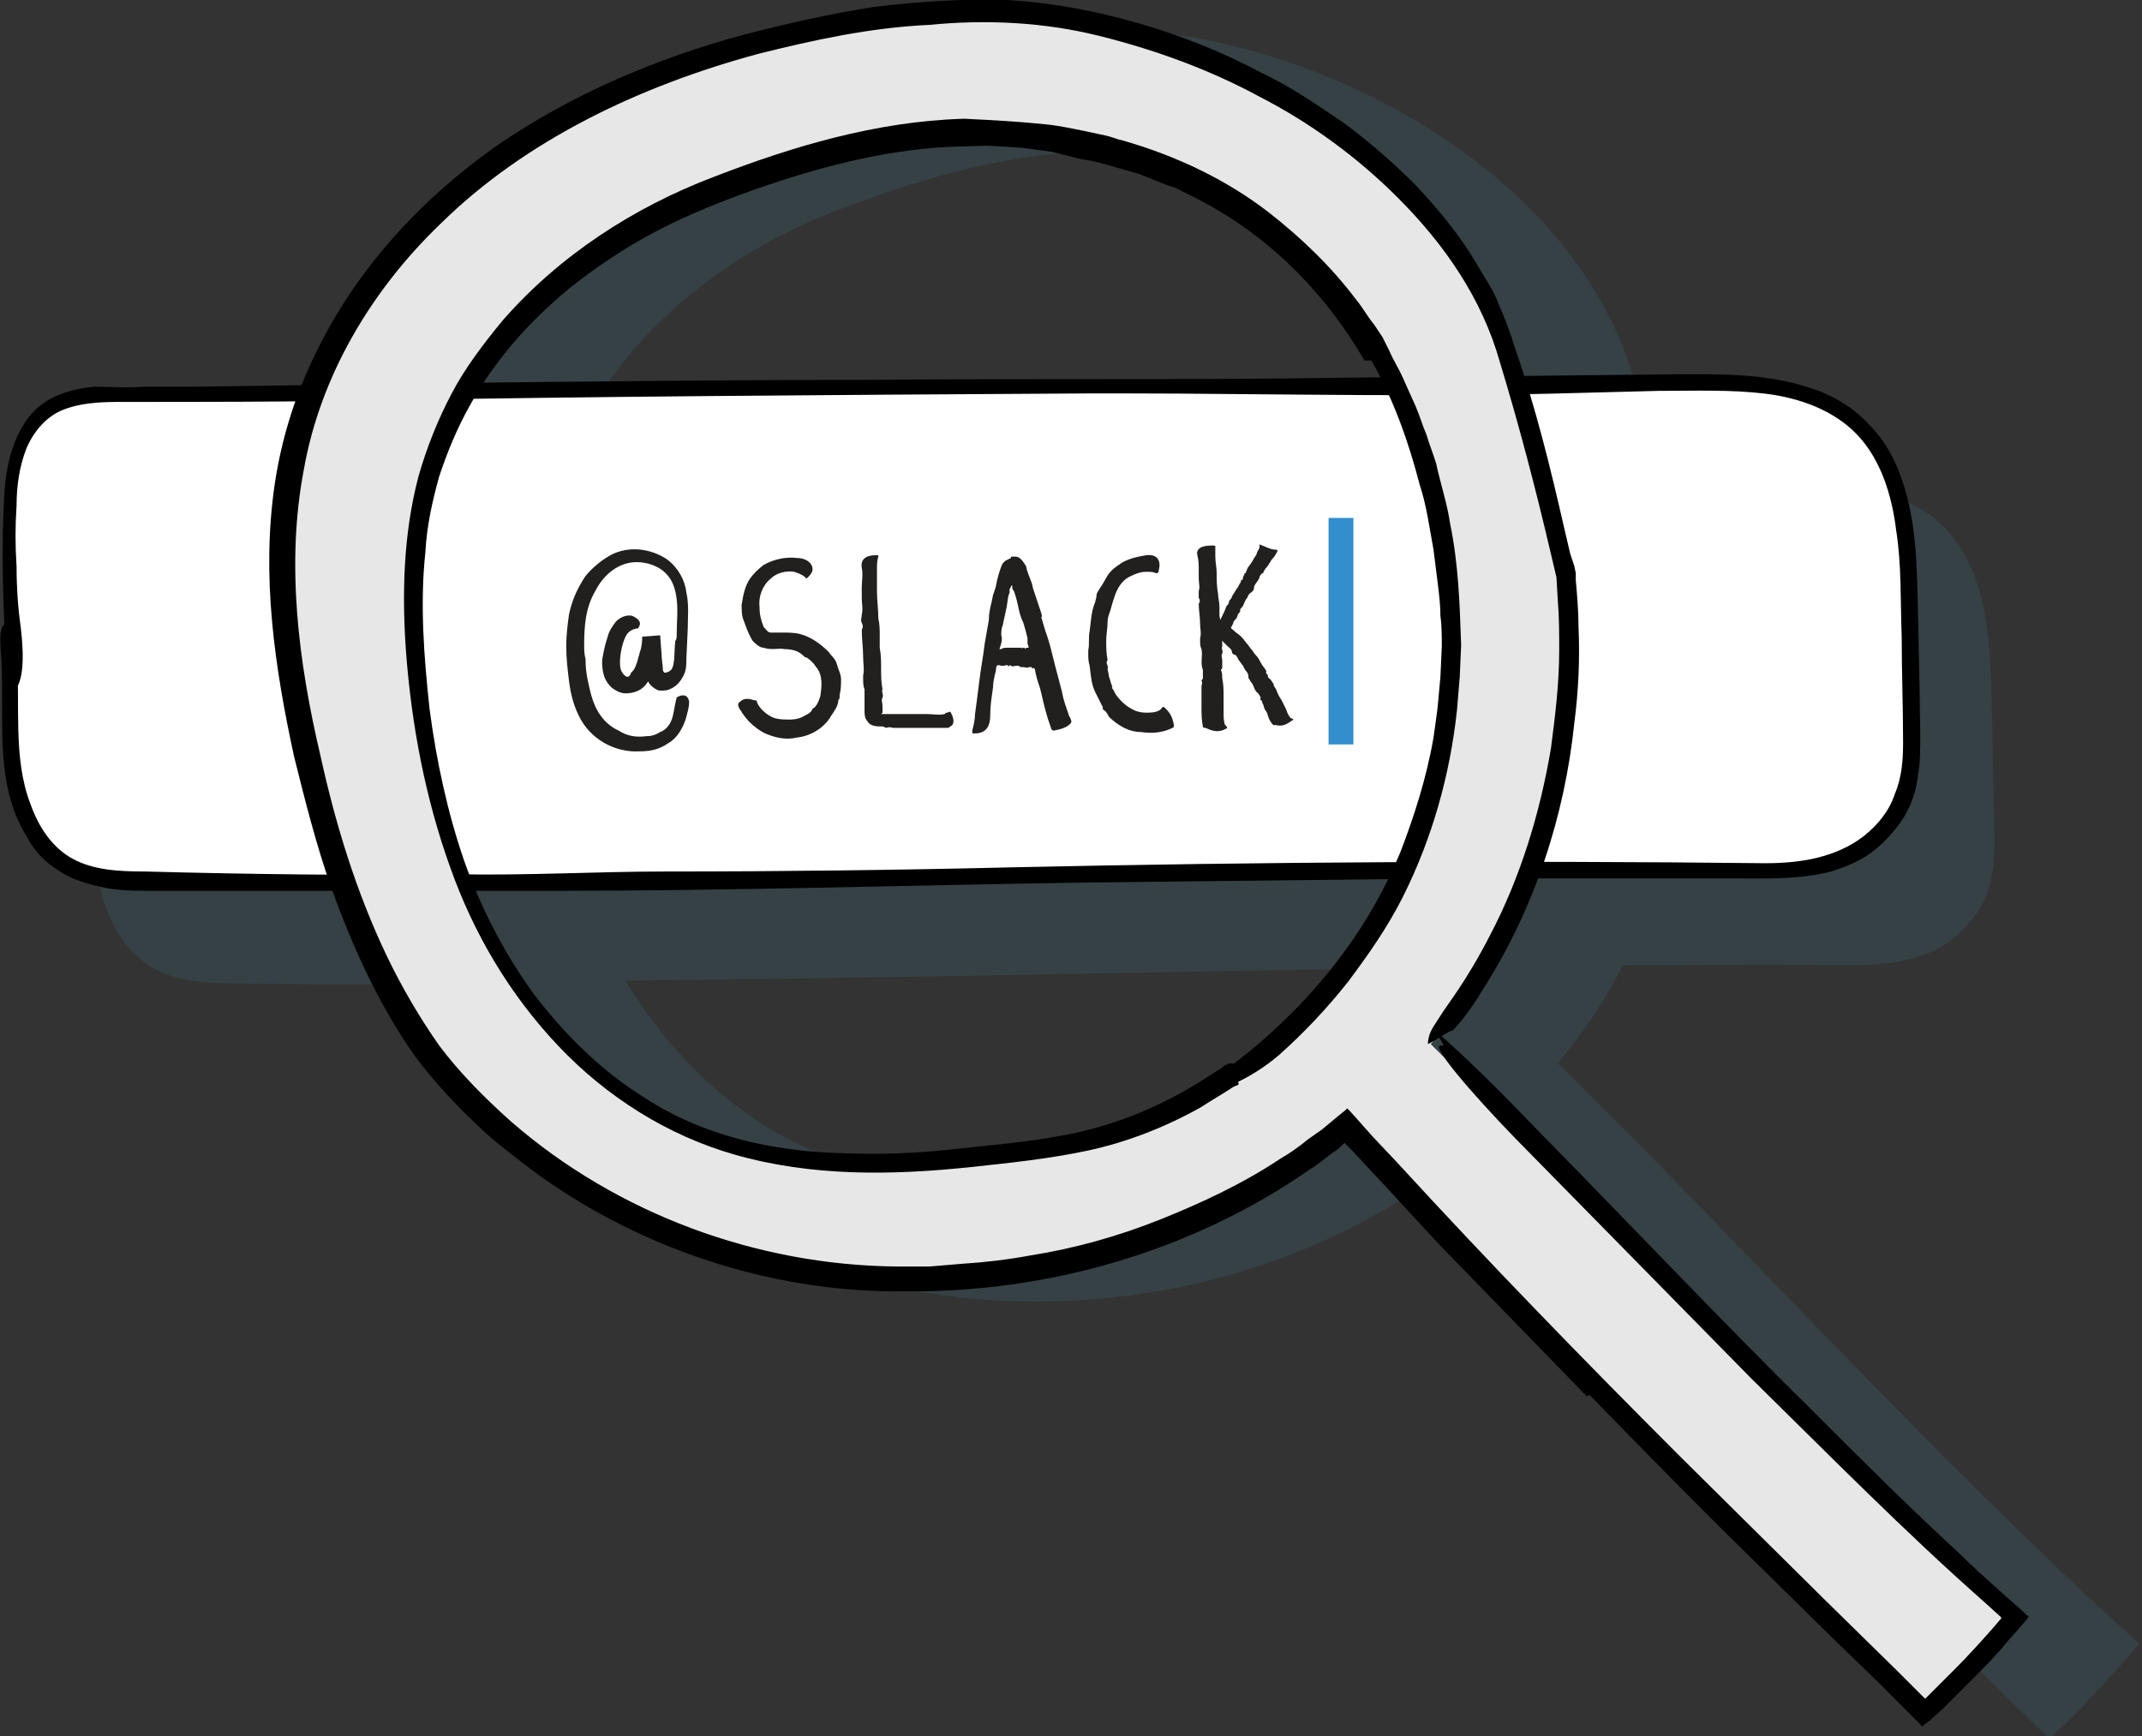 <?xml version="1.0" encoding="utf-8"?>
<!-- Generator: Adobe Illustrator 24.2.1, SVG Export Plug-In . SVG Version: 6.00 Build 0)  -->
<svg version="1.1" id="Layer_1" xmlns="http://www.w3.org/2000/svg" xmlns:xlink="http://www.w3.org/1999/xlink" x="0px" y="0px"
	 viewBox="0 0 155.1 125.7" style="enable-background:new 0 0 155.1 125.7;" xml:space="preserve">
<rect x="0" y="0" width="155.1" height="125.7" fill="#333333" stroke="none"/>
<style type="text/css">
	.st0{opacity:0.25;}
	.st1{fill:#3B6B7C;}
	.st2{fill:#FFFFFF;}
	.st3{fill:#E8E7E7;}
	.st4{fill:none;}
	.st5{fill:none;stroke:#000000;stroke-width:0.7;stroke-miterlimit:10;}
	.st6{fill:#221F1F;}
	.st7{fill:#328ECD;}
</style>
<g class="st0">
	<g>
		<path class="st1" d="M112.8,77c1.8-2.2,3.4-4.5,4.7-7.1c5.2,0,10.3-0.1,15.5,0c3,0,6.2-0.1,8.5-2c2.8-2.4,3-4.6,2.9-8.3
			c-0.1-3.1-0.1-6.2-0.2-9.3c-0.1-4.3-0.4-9.1-3.5-12.2c-3.1-3-7.9-3.2-12.2-3.2c-2.7,0-5.3,0-8,0c-1.2-4.5-2.6-9.4-4-12
			C111.1,12.2,98.3,4.8,86.3,2.7c-5.5-0.9-11.1-0.4-16.5,0.6C61.3,4.8,53,7.7,45.9,12.6c-7.1,4.9-12.8,12-15.1,20.3
			c-0.2,0.9-0.4,1.7-0.6,2.6c-5,0-10,0.1-15,0.1c-1.9,0-3.9,0.1-5.4,1.1c-2.3,1.6-2.8,4.8-2.9,7.7c-0.1,4.3,0,8.5,0.4,12.8l-1-4.7
			c0.7,3.1,0.3,6.4,0.6,9.6s1.5,6.6,4.4,8.1c1.7,0.9,3.8,1,5.7,1c6.4,0.1,12.9,0.1,19.3,0c1,2.1,2.1,4.2,3.4,6.1
			c2.2,3.2,15.8,19.5,41.2,16.6c9.8-1.1,18.6-4.9,25.7-10.7c11.1,12.5,31.8,33,41.8,42.7c2.3-2.2,4.5-4.5,6.5-6.9
			C141,106.6,122.3,86.1,112.8,77z M60.7,15.2c5.3-2,11.4-4,18.1-4.2l-0.1,0c0.1,0,4.6,0.1,6.8,0.5c13.9,2.2,22.9,11.2,26.5,23.5
			c-7,0-14,0.1-21,0.1c-6.5,0-13,0.1-19.4,0.1c-10.5,0.1-21,0.1-31.4,0.2C43.1,25.9,51.4,18.7,60.7,15.2z M97.6,79.8
			c-0.4,0.3-1.3,0.8-1.1,0.6c4.2-2.9-0.8,0.3-1.1,0.5c-6,3.4-11,3.8-16.8,4.4C72.2,86,65.5,86,59.5,83.6c-6-2.4-10.9-7.1-14.2-12.6
			c20.7-0.2,41.5-0.7,62.2-1C103.9,75.2,99.8,78.4,97.6,79.8z"/>
	</g>
</g>
<g>
	<path class="st2" d="M1,50c-0.4-4.2-0.5-8.5-0.4-12.8c0.1-2.8,0.5-6.1,2.9-7.7C5,28.5,7,28.5,8.9,28.5c18.8-0.1,37.6-0.2,56.3-0.3
		c6.5,0,13-0.1,19.4-0.1c12.5-0.1,25-0.1,37.6-0.2c4.3,0,9.1,0.1,12.2,3.2c3.1,3,3.4,7.8,3.5,12.2c0.1,3.1,0.1,6.2,0.2,9.3
		c0.1,3.7-0.1,5.9-2.9,8.3c-2.3,1.9-5.5,2-8.5,2c-38.7-0.1-77.3,1.6-116,1.2c-2,0-4-0.1-5.7-1c-2.8-1.5-4.1-4.9-4.4-8.1
		s0.1-6.4-0.6-9.6"/>
	<g>
		<g>
			<path d="M33.1,63.3c5,0.1,10.1-0.2,15.1-0.2c8.3,0,16.7-0.1,25-0.3c18.2-0.4,36.4-0.5,54.6-0.3c1.3,0,2.6-0.1,3.8-0.4
				c1.2-0.3,2.4-0.8,3.4-1.6c1-0.8,1.8-1.8,2.2-3c0.5-1.2,0.6-2.4,0.6-3.7c0-2.6-0.1-5.2-0.1-7.7c-0.1-2.6,0-5.2-0.4-7.7
				c-0.3-2.5-1.1-5.1-2.8-6.9c-1.7-1.8-4.2-2.7-6.7-3c-2.5-0.3-5.1-0.2-7.7-0.2l-7.7,0.2c-11.9,0.3-23.9-0.1-35.9,0
				c-16.7,0.1-33.4,0.2-50.1,0.5c-5.9,0.1-11.8,0.1-17.8,0.1c-1.5,0-2.9,0.1-4.1,0.6c-1.2,0.5-2.1,1.6-2.6,2.8
				c-0.5,1.3-0.7,2.7-0.7,4.1c-0.1,1.5-0.1,2.9,0,4.4c0,1.5,0.1,3,0.3,4.4c0.3,2.5,0.1,3.8-0.3,4.4c-0.4,0.6-0.7-1.1-0.8-2.9
				c-0.2-3.6-0.3-7.3-0.1-10.9c0.1-1.8,0.4-3.7,1.5-5.4c0.5-0.8,1.3-1.5,2.2-1.9c0.9-0.4,1.8-0.6,2.8-0.7C8,28,9.2,28.1,10.4,28
				l3.6,0l7.1-0.1l14.2-0.2c9.5-0.1,18.9-0.2,28.4-0.2c9.9-0.1,19.8,0,29.6-0.1c6.2-0.1,12.4-0.1,18.7-0.2l9.3-0.1
				c3.1,0,6.3-0.1,9.5,0.9c1.7,0.5,3.3,1.4,4.5,2.7c1.3,1.3,2.1,2.9,2.6,4.6c1,3.3,0.9,6.7,1,10l0.1,4.9c0,1.6,0.1,3.3,0,5
				c-0.1,0.9-0.2,1.8-0.5,2.6c-0.3,0.9-0.8,1.7-1.4,2.4c-0.6,0.7-1.2,1.3-2,1.8c-0.8,0.5-1.6,0.8-2.5,1.1c-2.4,0.6-4.7,0.5-6.9,0.5
				l-6.8,0l-13.5,0c-9,0.1-18,0.2-27,0.3c-12.8,0.2-25.6,0.6-38.4,0.6c-8.6,0-17.2,0-25.8,0l-3.2,0c-1.1,0-2.2,0-3.3-0.2
				C6.3,64,5.2,63.7,4.2,63c-1-0.6-1.8-1.5-2.3-2.5c-1.2-1.9-1.6-4.2-1.7-6.4c-0.1-2.2,0-4.3-0.1-6.4c-0.2-2.2,0-2.4,0.4-2.6
				c0.2-0.1,0.6,0.6,0.7,2c0.3,3.9-0.3,7.7,1,11.1c0.6,1.7,1.6,3.2,3.1,4c1.5,0.8,3.3,0.9,5.2,0.9C18,63.3,25.6,63.4,33.1,63.3
				L33.1,63.3z"/>
		</g>
	</g>
</g>
<g>
	<g>
		<g>
			<path class="st3" d="M103.6,75.6c7.3-8.8,11.1-20.6,9.8-34c-0.9-4-3.7-15.6-5.9-19.9C101.9,10.8,89,3.4,77.1,1.3
				C71.6,0.4,66,0.9,60.6,1.9c-8.5,1.6-16.8,4.4-23.9,9.3s-12.8,12-15.1,20.3c-2.1,7.6-1.1,15.7,0.6,23.4c1.7,7.4,4.1,14.7,8.4,20.9
				c2.2,3.2,15.8,19.5,41.2,16.6c9.8-1.1,18.6-4.9,25.7-10.7c11.1,12.5,31.8,33,41.8,42.7c2.3-2.2,4.5-4.5,6.5-6.9
				C131.8,105.2,113,84.8,103.6,75.6z M87.3,79.1c4.2-2.9-0.8,0.3-1.1,0.5c-6,3.4-11,3.8-16.8,4.4c-6.4,0.7-13.1,0.7-19.1-1.7
				c-6.6-2.6-11.8-8-15.1-14.2c-3.3-6.2-4.8-13.3-5.3-20.3c-0.3-4.5-0.2-9.2,1.1-13.5c2.8-9.6,11.2-16.8,20.6-20.3
				c5.3-2,11.4-4,18.1-4.2l-0.1,0c0.1,0,4.6,0.1,6.8,0.5c18.6,2.9,28.3,18,28.3,36.8c0,19.1-12,28.7-16.3,31.5
				C87.9,78.7,87,79.2,87.3,79.1z"/>
		</g>
		<g>
			<path class="st4" d="M103.6,75.6c7.3-8.8,11.1-20.6,9.8-34c-0.9-4-3.7-15.6-5.9-19.9C101.9,10.8,89,3.4,77.1,1.3
				C71.6,0.4,66,0.9,60.6,1.9c-8.5,1.6-16.8,4.4-23.9,9.3s-12.8,12-15.1,20.3c-2.1,7.6-1.1,15.7,0.6,23.4c1.7,7.4,4.1,14.7,8.4,20.9
				c2.2,3.2,15.8,19.5,41.2,16.6c9.8-1.1,18.6-4.9,25.7-10.7c11.1,12.5,31.8,33,41.8,42.7c2.3-2.2,4.5-4.5,6.5-6.9
				C131.8,105.2,113,84.8,103.6,75.6z M87.3,79.1c4.2-2.9-0.8,0.3-1.1,0.5c-6,3.4-11,3.8-16.8,4.4c-6.4,0.7-13.1,0.7-19.1-1.7
				c-6.6-2.6-11.8-8-15.1-14.2c-3.3-6.2-4.8-13.3-5.3-20.3c-0.3-4.5-0.2-9.2,1.1-13.5c2.8-9.6,11.2-16.8,20.6-20.3
				c5.3-2,11.4-4,18.1-4.2l-0.1,0c0.1,0,4.6,0.1,6.8,0.5c18.6,2.9,28.3,18,28.3,36.8c0,19.1-12,28.7-16.3,31.5
				C87.9,78.7,87,79.2,87.3,79.1z"/>
			<g>
				<path d="M98.8,26.1c-2.9-5-7.1-9.2-12.3-11.8l-1-0.5c-0.3-0.2-0.7-0.3-1-0.4l-2-0.8l-2.1-0.6c-0.4-0.1-0.7-0.2-1.1-0.3l-1.1-0.2
					L76.2,11c-0.7-0.1-1.4-0.2-2.2-0.3c-1.5-0.1-3-0.2-4.4-0.2l0,0l0,0c0-0.1,0,0.3,0-0.6l0.2-1l0.1,0l6.7,1.5l-6.9,0.2
					c-5.1,0.1-10.1,1.4-15,3.1c-2.5,0.9-4.8,1.8-7.1,3c-2.3,1.2-4.4,2.6-6.4,4.2c-2.9,2.4-5.4,5.2-7.2,8.5c-0.9,1.6-1.6,3.3-2.2,5.1
					c-0.5,1.8-0.9,3.6-1,5.5c-0.4,3.7-0.1,7.6,0.3,11.3c0.5,3.8,1.3,7.5,2.5,11c1.2,3.4,2.9,6.7,5,9.6c2.2,2.9,4.8,5.5,7.8,7.4
					c4.3,2.9,9.5,4.1,14.8,4.2c2.6,0.1,5.3,0,7.9-0.3c2.7-0.3,5.3-0.5,7.9-1c3.8-0.7,7.4-2.2,10.7-4.4c0.3-0.2,0.5-0.3,0.8-0.5
					c0.1,0,0.1-0.1,0.2-0.1l0.1-0.1c0,0,0,0,0.2-0.1l0.1,0c0.1,0,0.3,0,0.5,0.1c0.2,0.1,0.3,0.4,0.3,0.5c0,0.1,0,0.3,0,0.4
					c0,0.1-0.1,0.1-0.1,0.2l0,0c-0.1,0.1-0.1,0.1-0.1,0.1c-0.1,0.1-0.2,0.2-0.3,0.2c-0.3,0.2-0.5,0.3-0.6,0.2c-0.3-0.1-0.9,0-1.4,0
					l0,0c0,0,0-0.1,0-0.1c0.1-0.4,0.2-0.6,0.7-1c0.1-0.1,0.3-0.2,0.5-0.4c0,0,0.1-0.1,0.1-0.1l0,0c0,0,0,0,0.1,0.1l0.2,0.2l0.2,0.2
					c0,0,0.1,0.1,0.1,0.1c0,0,0.1,0,0.1,0c0,0,0,0.1,0,0.1c0,0.1,0.1,0.2,0.2,0.4l0.1,0.3l0,0l0,0c-0.1,0.1-0.2,0.1-0.4,0.2
					c-0.6,0.4-1.3,0.8-2.4,1.5c-2.5,1.4-5.3,2.5-8.1,3.1c-2.8,0.6-5.7,0.9-8.5,1.2c-5.7,0.6-11.5,0.7-17.1-0.9
					c-4.9-1.4-9.3-4.2-12.8-7.9c-3.5-3.7-6.1-8.1-7.8-12.9c-1.8-5-2.8-10.3-3.2-15.6c-0.3-4.2-0.2-8.5,0.9-12.7
					c0.6-2.1,1.4-4.1,2.4-6c1-1.9,2.3-3.6,3.7-5.3c4.1-4.7,9.5-8.2,15.3-10.4c5.7-2.2,11.7-4,18-4.2l0.3,0l-0.2,1.6l-0.1,0l0.2-1.6
					c2,0.1,3.9,0.2,5.8,0.4c1,0.1,1.9,0.3,2.9,0.5l1.4,0.3c0.5,0.1,0.9,0.3,1.4,0.4c3.8,1.1,7.4,2.8,10.5,5.2
					c2.3,1.8,4.5,3.9,6.3,6.3c0.5,0.6,0.8,1.2,1.3,1.8l0.6,0.9l0.5,1c0.3,0.7,0.7,1.3,1,2l0.9,2c0.3,0.7,0.5,1.4,0.8,2.1
					c0.2,0.7,0.5,1.4,0.7,2.1c0.3,1.4,0.8,2.9,1,4.3c0.6,2.9,0.7,5.8,0.8,8.8l-0.1,2.3l-0.1,1.2l-0.1,1.2l0,0
					c-0.5,4.7-1.8,9.3-3.9,13.5c-1.1,2.2-2.5,4.2-4,6.2c-1.5,1.9-3.2,3.7-5,5.3l0,0c-2.1,1.8-4.7,2.8-4.6,2.3c0,0,0-0.1,0-0.1
					c0-0.1-0.4,0-0.5,0c0,0,0,0,0,0c0,0,0-0.1,0,0c0,0.1,0.1,0.2,0.1,0.2c0,0,0.1,0.1,0.1,0.1c0,0-0.1,0.1,0,0c0,0,0.1,0,0.1,0.1
					c0,0.1,0,0.1,0,0.2l0.1,0.2c0,0,0,0,0,0c0,0,0,0,0,0c0,0,0,0,0,0l0,0c0,0,0,0,0,0c-0.1-0.1-0.1-0.1-0.2-0.2c0-0.1,0-0.1,0-0.2
					c0-0.1-0.1,0-0.1,0c0,0,0-0.1,0-0.2c-0.1,0-0.1-0.2-0.2-0.3l0-0.1c0,0,0,0,0.1-0.1c0.1-0.1,0.2-0.1,0.3-0.2
					c1.2-0.8,2.8-2,4.2-3.3c4-3.6,7.3-8,9.4-13.1c1-2.6,1.9-5.4,2.4-8.3l0,0c0.1-0.7,0.2-1.4,0.3-2.2l0.1-1.1l0.1-1.1l0.1-2.2
					c0-0.7,0-1.5-0.1-2.2c0-0.8-0.1-1.6-0.2-2.4c-0.1-0.8-0.2-1.6-0.3-2.4c-0.3-1.6-0.5-3.2-1-4.7c-0.8-3.1-1.9-6.2-3.5-9l0,0
					L98.8,26.1L98.8,26.1z"/>
			</g>
			<g>
				<path d="M114.9,101.1c-3.5-3.6-7-7.2-10.5-10.8c-1.7-1.8-3.4-3.7-5.1-5.5L98,83.4l-0.6-0.6c0,0,0-0.1-0.1,0L97.1,83
					c-0.2,0.2-0.5,0.4-0.8,0.6c-0.5,0.4-1,0.8-1.5,1.1c-8.5,5.9-18.9,8.9-29.3,8.8c-9,0.1-18.1-2.7-25.6-7.8c-0.9-0.6-1.8-1.3-2.7-2
					c-0.9-0.7-1.8-1.4-2.6-2.2C33,80,31.4,78.3,30,76.4c-2.6-3.7-4.5-7.9-6-12.1c-1.1-3.1-1.9-6.3-2.7-9.5c-0.7-3.2-1.3-6.5-1.6-9.8
					c-0.3-3.3-0.3-6.6,0.2-10c0.5-3.3,1.5-6.5,3-9.5c2.9-6,7.6-11.1,13-14.9c5.5-3.8,11.7-6.4,18-8.1c3.1-0.8,6.2-1.5,9.4-2
					C66.6,0.1,69.8-0.1,73,0c3.2,0.2,6.4,0.8,9.5,1.7c3.1,0.9,6.1,2.1,8.9,3.6c2.1,1,4,2.3,5.9,3.6c1.9,1.4,3.6,2.9,5.2,4.5
					c1.6,1.7,3.1,3.5,4.3,5.5c0.3,0.5,0.6,1,0.9,1.5c0.3,0.5,0.6,1,0.8,1.6c0.5,1.1,0.9,2.2,1.2,3.2c1.5,4.3,2.6,8.8,3.6,13.2
					l0.4,1.7L114,41l0.1,0.5l0,0.5c0.1,1.1,0.2,2.3,0.2,3.4c0.1,2.3,0,4.6-0.3,6.9c-0.7,6.8-2.9,13.5-6.6,19.3
					c-0.6,1-1.1,1.7-1.5,2.2c-0.4,0.5-0.6,0.7-0.7,0.8c-0.4,0.1-1.2,0.7-1.8,1l0,0c0-0.1,0-0.1,0-0.2c0.1-0.6,0.2-0.8,0.8-1.7
					c0.6-1,1.9-2.5,3.7-6c2.2-4.2,3.6-8.8,4.4-13.5c0.3-2.3,0.6-4.7,0.6-7.1c0-1.2,0-2.4-0.1-3.6l-0.1-1.7l-0.4-1.7
					c-1.1-4.7-2.3-9.3-3.7-13.9c-1.3-4.6-4-8.5-7.4-11.9c-2.9-2.9-6.3-5.4-10-7.3c-3.7-2-7.6-3.4-11.6-4.4c-4-1-8.2-1.2-12.3-0.8
					C63,2,58.9,2.9,54.9,3.9c-8.5,2.3-16.8,6.2-23,12.3c-5,4.8-8.7,11-9.9,17.8c-1.3,6.8-0.4,13.9,1.2,20.7c1.1,5,2.6,9.9,4.8,14.5
					c1.1,2.3,2.4,4.5,3.8,6.5c1.5,2,3.3,3.8,5.2,5.5c7.7,6.7,17.8,10.4,27.9,10.5c0.8,0,1.6,0,2.4,0l2.4-0.2
					c1.6-0.1,3.3-0.3,4.9-0.6c3.2-0.5,6.4-1.4,9.4-2.6c3-1.2,6-2.6,8.7-4.4c0.7-0.4,1.4-0.9,2-1.4l1-0.7l1.2-1l0.5-0.4l0.1-0.1
					c0,0,0.1-0.1,0.1,0l0.2,0.2l0.8,0.9l0.8,0.9l1.7,1.8c6.6,7.2,13.5,14.3,20.5,21.3l10.5,10.4l5.3,5.2l1.3,1.3l0.6,0.6
					c0,0,0.1,0.1,0.1,0.1l0.9-0.9l1.3-1.3c0.9-0.9,1.8-1.9,2.6-2.8l0.6-0.7l0.1-0.1c0,0,0,0,0-0.1l-1.1-1l0,0
					c-5.9-5.2-11.4-10.8-17-16.3c-5.7-5.8-11.5-11.7-17.1-17.4l0,0c-3.2-3.3-6.1-6.7-5.4-6.7c0.1,0,0.1,0,0.2,0
					c0.2,0-1.4-1.9,0.3-0.3c1.8,1.6,4.4,4.2,6.6,6.5c6.6,6.7,13,13.5,19.8,20.2c3.4,3.4,7,7,10.7,10.4l0,0c0.9,0.9,1.8,1.7,2.8,2.6
					l1.7,1.5l0.3,0.3c0,0,0.1,0.1,0.2,0.1l-0.1,0.2l-0.6,0.7l-0.8,0.9c-0.8,1-1.7,1.9-2.6,2.8l-1.4,1.4l-0.7,0.7l-1,0.9l-0.4,0.3
					l-0.1,0.1c0,0-0.1,0-0.1-0.1l-0.2-0.2l-0.7-0.7l-0.8-0.8l-1.5-1.5l-3-2.9l-6-5.9c-4-3.9-7.9-7.9-11.8-11.9l0,0L114.9,101.1
					L114.9,101.1z"/>
			</g>
		</g>
	</g>
	<g>
		<path class="st3" d="M113.4,41.7"/>
		<g>
			<path class="st5" d="M113.4,41.7"/>
		</g>
	</g>
</g>
<g>
	<g>
		<g>
			<g>
				<path class="st6" d="M63.9,51.7C63.9,51.7,63.9,51.7,63.9,51.7L63.9,51.7z"/>
				<path class="st6" d="M68.9,51.7c-0.1-0.2-0.1-0.2-0.3-0.1c-0.1,0-0.1,0-0.2,0.1c-0.4,0.1-0.8,0-1.3,0l-1.4,0l-0.9,0l-0.5,0
					l-0.2,0c-0.1,0-0.2,0-0.2,0c0,0,0,0-0.1,0l0,0l0,0l0,0l0,0l0,0c0.1-0.1,0.1-0.1,0.1-0.1c0,0,0-0.3,0-0.5c0-0.2-0.1-0.4,0-0.6
					c0.1-0.2-0.1-0.4,0-0.6c-0.1-0.5-0.1-1-0.1-1.5c0-0.5,0-1-0.1-1.5c0-0.3,0-0.6,0-0.9c0-0.4,0-0.8-0.1-1.2c0-0.7-0.1-1.3-0.1-2
					c0-0.5,0-1.1,0-1.6c0-0.3,0-0.6,0.1-0.9c0-0.1,0-0.1-0.1-0.1l-0.1,0c-0.7,0-1.1,0.3-1,0.9c0.1,0.5,0,1,0,1.4c0,0.3,0,0.6,0,0.8
					c0,0.4,0.1,0.8,0,1.2c0,0.2-0.1,0.4,0,0.6c0.1,0.2,0.1,0.3,0,0.5c0,0.7,0.1,1.3,0.1,2c0,0.4,0.1,0.9,0,1.3c0,0.1,0,0.1,0,0.2
					c0,0.3,0,0.6,0.1,0.8c0,0.3,0,0.7,0,1c0,0.2,0,0.3,0,0.5c0,0.3,0,0.6,0.2,0.8c0.2,0.4,0.7,0.4,1.1,0.4c0.1,0,0.2,0.1,0.3,0.1
					c0.2-0.1,0.4,0,0.5,0c0.4,0,0.7,0,1.1,0c0.3,0,0.7,0,1,0c0.6,0,1.2,0,1.8,0c0.1,0,0.1,0,0.2-0.1C69.1,52.5,69.1,52.1,68.9,51.7z
					"/>
			</g>
		</g>
	</g>
	<g>
		<g>
			<g>
				<g>
					<path class="st6" d="M75.2,44.6C75.2,44.6,75.2,44.6,75.2,44.6L75.2,44.6z"/>
					<path class="st6" d="M77.5,52.4c0.1-0.1,0.1-0.2,0-0.4c0-0.1-0.1-0.1-0.1-0.2c-0.2-0.6-0.4-1.1-0.5-1.7l-0.5-1.9
						c-0.2-0.8-0.4-1.7-0.7-2.5c-0.1-0.3-0.2-0.7-0.3-1l0,0l0,0l0,0l0,0l0,0c0.1-0.1,0-0.2,0-0.3l-0.3-0.9c-0.1-0.3-0.2-0.6-0.3-0.9
						c-0.1-0.6-0.4-1-0.5-1.6c-0.3-0.5-0.5-0.7-0.8-0.7c0,0-0.1,0-0.2,0c-0.1,0-0.1,0-0.1,0.1l-0.2,0.1l-0.2,0.1
						c-0.1,0.1-0.1,0.1-0.2,0.2c-0.2,0.4-0.4,1.1-0.5,1.7l-0.2,0.6l-0.1,0.5c-0.1,0.4-0.2,0.8-0.2,1.3c-0.1,0.6-0.2,1.1-0.3,1.7
						c-0.1,0.9-0.3,1.9-0.4,2.8c-0.1,0.8-0.2,1.6-0.3,2.3c0,0.4-0.1,0.8-0.2,1.2c0,0.2,0,0.2,0.1,0.2l0.1,0c0.7,0,1.1-0.4,1.1-1.3
						c0-0.7,0.1-1.3,0.2-2c0-0.4,0.1-0.8,0.2-1.2c0.1-0.6,0.1-1.2,0.3-1.7c0.1-0.3,0.2-0.6,0.1-0.9c0-0.2,0-0.5,0.1-0.7
						c0.1-0.5,0.2-0.9,0.3-1.4l0.1-0.7l0.1-0.3l0-0.1c0-0.1,0-0.2,0.1-0.3c0-0.1,0.1-0.2,0.1,0c0,0.1,0,0.1,0,0.1
						c0,0.1,0.1,0.1,0.1,0.2c0-0.1,0.2,0.5,0.3,1c0.1,0.5,0.2,0.9,0.4,1.3c0.1,0.3,0.2,0.7,0.3,1.1c0,0.2,0,0.3,0,0.4
						c0.1,0.2,0.1,0.5,0.2,0.7c0.2,0.5,0.3,1,0.4,1.5c0.1,0.5,0.3,0.9,0.4,1.4c0.2,0.9,0.4,1.7,0.7,2.5c0,0.1,0.1,0.2,0.2,0.2
						C76.8,52.8,77.2,52.7,77.5,52.4z"/>
				</g>
			</g>
		</g>
		<g>
			<g>
				<g>
					<path class="st6" d="M74.3,46.9C74.3,46.9,74.3,46.9,74.3,46.9L74.3,46.9z"/>
					<path class="st6" d="M75.5,46.9c0-0.2,0-0.2-0.1-0.1C75.4,46.9,75.4,46.9,75.5,46.9c-0.2,0-0.3,0-0.4,0c-0.1,0-0.2,0-0.3,0
						c-0.1,0-0.3,0-0.4,0c-0.1,0-0.1,0-0.2,0.1l0,0l0,0l0,0l0,0l0,0c0-0.1,0-0.1,0-0.1c0,0-0.1,0-0.1,0c0,0-0.1,0.1-0.1,0
						c0-0.1-0.1,0.1-0.1,0c-0.1,0-0.2,0-0.3,0c-0.1,0-0.2,0-0.3,0c-0.1,0-0.1,0-0.2,0c-0.1,0-0.2,0-0.2,0c-0.1,0-0.3,0-0.4,0.1
						c-0.1,0-0.2,0-0.3,0c-0.1,0-0.1,0-0.2,0c0,0,0,0,0,0.1l0,0.1c0,0.7,0.1,1.1,0.2,1c0.1-0.1,0.2,0,0.3,0c0.1,0,0.1,0,0.2,0
						c0.1,0,0.2-0.1,0.3,0c0,0,0.1,0.1,0.1,0c0-0.1,0.1,0,0.1,0c0.1,0.1,0.3,0,0.4,0c0.1,0,0.2,0,0.3,0.1c0,0,0,0,0,0
						c0.1,0,0.1,0,0.2,0c0.1,0,0.3,0.1,0.4,0c0.1,0,0.1,0,0.2,0c0,0,0,0.1,0.1,0.1c0-0.1,0.1,0,0.1,0c0.1,0,0.1,0,0.2,0.1
						c0.1,0,0.1,0,0.2,0c0.1,0,0.2,0,0.4,0c0,0,0,0,0-0.1C75.5,47.7,75.5,47.3,75.5,46.9z"/>
				</g>
			</g>
		</g>
	</g>
	<g>
		<g>
			<g>
				<path class="st6" d="M80.5,49.7C80.5,49.7,80.5,49.7,80.5,49.7L80.5,49.7z"/>
				<path class="st6" d="M84.4,51.3c-0.1-0.1-0.2-0.2-0.3,0c0,0-0.1,0.1-0.1,0.1c-0.3,0.2-0.7,0.2-1,0.2c-0.4,0-0.8-0.1-1.1-0.3
					c-0.4-0.2-0.8-0.6-1.1-1c-0.1-0.2-0.2-0.4-0.3-0.5l0,0l0,0l0,0l0,0l0,0c0.1-0.1,0-0.1,0-0.2c-0.1-0.2-0.1-0.4-0.2-0.6
					c0-0.2-0.1-0.4-0.1-0.6c0.1-0.2-0.2-0.4,0-0.6c-0.1-0.5-0.1-1-0.1-1.4c0-0.5,0.1-0.9,0.1-1.4c0-0.3,0.1-0.5,0.2-0.8
					c0.1-0.4,0.2-0.7,0.3-1c0.2-0.6,0.5-1.1,1-1.4c0.4-0.2,0.8-0.4,1.3-0.4c0.3,0,0.5,0,0.7,0.1c0.1,0,0.1,0,0.2-0.1l0-0.1
					c0.2-0.7-0.1-1.2-0.9-1.1c-0.6,0.1-1.1,0.2-1.7,0.5c-0.3,0.2-0.6,0.4-0.8,0.6c-0.4,0.4-0.5,0.8-0.8,1.2
					c-0.1,0.2-0.3,0.4-0.3,0.6c0,0.2-0.1,0.4-0.1,0.5c-0.3,0.7-0.3,1.4-0.4,2.1c-0.1,0.5,0,0.9-0.1,1.4c0,0.1,0,0.2,0,0.2
					c0,0.3,0,0.6,0.1,0.9c0.1,0.7,0.1,1.4,0.5,2.1c0.1,0.2,0.3,0.6,0.4,0.8c0.1,0.1,0,0.2,0.1,0.3c0.2,0.1,0.3,0.3,0.4,0.5
					c0.3,0.3,0.7,0.6,1.1,0.8c0.4,0.2,0.8,0.3,1.2,0.3c0.7,0.1,1.5,0.1,2.3-0.3c0.1,0,0.1-0.1,0.1-0.2
					C84.9,51.9,84.7,51.6,84.4,51.3z"/>
			</g>
		</g>
	</g>
	<g>
		<g>
			<g>
				<g>
					<path class="st6" d="M88.5,48.6C88.5,48.6,88.5,48.6,88.5,48.6L88.5,48.6z"/>
					<path class="st6" d="M88.7,52.8c0.2-0.1,0.2-0.1,0.1-0.2c0,0,0-0.1-0.1-0.1c-0.1-0.3-0.1-0.6-0.1-0.9l0-1.1
						c0-0.5,0-0.9-0.1-1.4c0-0.2,0-0.4-0.1-0.6l0,0l0,0l0,0l0,0l0,0c0.1-0.1,0.1-0.1,0.1-0.2l0-0.5c0-0.2-0.1-0.3,0-0.5
						c0.1-0.2-0.1-0.3,0-0.5c0-0.4,0-0.7-0.1-1.1c0-0.4,0-0.7-0.1-1.1c0-0.2,0-0.4,0-0.7c0-0.3-0.1-0.6-0.1-0.9
						c-0.1-0.5-0.1-1-0.1-1.5c0-0.4-0.1-0.8-0.1-1.2c0-0.2,0-0.4,0-0.7c0-0.1,0-0.1-0.2-0.1l-0.1,0c-0.8,0-1.1,0.3-1,0.7
						c0.1,0.4,0.1,0.7,0.1,1.1c0,0.2,0,0.4,0,0.6c0,0.3,0.1,0.6,0,0.9c0,0.2,0,0.3,0,0.5c0.1,0.1,0.1,0.3,0,0.4c0,0.5,0.1,1,0.1,1.5
						c0,0.3,0.1,0.7,0,1c0,0.1,0,0.1,0,0.2c0,0.2,0,0.4,0.1,0.6c0.1,0.5-0.1,1,0.1,1.5c0,0.2,0,0.4,0,0.6c0,0.1-0.1,0.1-0.1,0.2
						c0.1,0.1,0,0.3,0,0.4c0,0.3,0,0.6,0,0.8c0,0.2,0,0.5,0,0.7c0,0.5,0,0.9,0.1,1.4c0,0.1,0.1,0.1,0.2,0.1
						C87.9,53,88.3,53,88.7,52.8z"/>
				</g>
			</g>
		</g>
		<g>
			<g>
				<g>
					<path class="st6" d="M90.2,41.5C90.2,41.5,90.2,41.5,90.2,41.5L90.2,41.5z"/>
					<path class="st6" d="M91.4,39.5c-0.2-0.1-0.2-0.1-0.2,0c0,0,0,0.1,0,0.1c0,0.2-0.2,0.3-0.2,0.5c-0.1,0.2-0.2,0.3-0.3,0.5
						c-0.1,0.2-0.3,0.4-0.4,0.6c0,0.1-0.1,0.2-0.1,0.3l0,0l0,0l0,0l0,0l0,0c-0.1,0-0.1,0-0.1,0.1l-0.1,0.2c0,0.1,0,0.2-0.1,0.2
						c-0.1,0,0,0.2-0.1,0.2c-0.1,0.2-0.2,0.4-0.3,0.5c-0.1,0.2-0.2,0.3-0.3,0.5c0,0.1-0.1,0.2-0.2,0.3c0,0.2-0.1,0.3-0.2,0.4
						c-0.1,0.3-0.2,0.5-0.3,0.7c-0.1,0.2-0.2,0.4-0.3,0.6c-0.1,0.1-0.1,0.2-0.2,0.3c0,0,0,0.1,0.1,0.1l0,0c0.6,0.3,0.9,0.3,1,0
						c0-0.2,0.2-0.4,0.2-0.5c0-0.1,0.1-0.2,0.2-0.3c0.1-0.1,0.1-0.3,0.2-0.4c0.1-0.1,0.1-0.1,0.1-0.2c0-0.1,0-0.1,0.1-0.2
						c0.2-0.2,0.2-0.5,0.4-0.7c0.1-0.2,0.1-0.3,0.3-0.4c0,0,0,0,0.1-0.1c0.1-0.1,0.1-0.2,0.1-0.3c0.1-0.3,0.3-0.4,0.4-0.7
						c0-0.1,0.1-0.2,0.2-0.3c0,0,0.1,0,0.1-0.1c0-0.1,0.1-0.1,0.1-0.2c0.1-0.1,0.2-0.2,0.3-0.4c0.1-0.1,0.1-0.2,0.2-0.3
						c0.2-0.2,0.3-0.4,0.4-0.6c0,0,0-0.1-0.1-0.1C92,39.8,91.7,39.6,91.4,39.5z"/>
				</g>
			</g>
		</g>
		<g>
			<g>
				<g>
					<path class="st6" d="M92.1,49.8C92.1,49.8,92.1,49.8,92.1,49.8L92.1,49.8z"/>
					<path class="st6" d="M93.5,52.2c0.2-0.1,0.2-0.1,0-0.2c0,0-0.1,0-0.1-0.1c-0.2-0.2-0.2-0.4-0.3-0.6c-0.1-0.2-0.2-0.4-0.3-0.6
						c-0.2-0.3-0.3-0.5-0.4-0.8c-0.1-0.1-0.1-0.2-0.2-0.3l0,0l0,0l0,0l0,0l0,0c0.1-0.1,0-0.1,0-0.1l-0.2-0.3
						c-0.1-0.1-0.2-0.1-0.2-0.3c0-0.1-0.2-0.1-0.1-0.3c-0.1-0.2-0.3-0.4-0.4-0.6c-0.1-0.2-0.2-0.4-0.4-0.6c-0.1-0.1-0.2-0.3-0.3-0.4
						c-0.1-0.1-0.2-0.3-0.4-0.5c-0.2-0.3-0.4-0.5-0.7-0.7c-0.2-0.2-0.4-0.3-0.5-0.5c-0.1-0.1-0.1-0.2-0.2-0.3c0,0-0.1,0-0.2,0l0,0
						c-0.7,0.4-0.8,0.7-0.5,1c0.2,0.2,0.4,0.4,0.5,0.5c0.1,0.1,0.2,0.2,0.3,0.3c0.1,0.1,0.3,0.2,0.3,0.4c0,0.1,0.1,0.2,0.2,0.2
						c0.1,0,0.1,0.1,0.2,0.2c0.1,0.3,0.4,0.5,0.5,0.8c0.1,0.2,0.3,0.3,0.3,0.6c0,0,0,0.1,0,0.1c0.1,0.1,0.1,0.2,0.2,0.3
						c0.2,0.2,0.2,0.6,0.5,0.8c0.1,0.1,0.1,0.2,0.2,0.3c0,0-0.1,0.1,0,0.2c0.1,0,0.1,0.2,0.1,0.2c0.1,0.1,0.1,0.3,0.2,0.5
						c0.1,0.1,0.2,0.3,0.2,0.4c0.1,0.3,0.2,0.5,0.4,0.7c0,0,0.1,0,0.2,0C92.8,52.6,93.1,52.5,93.5,52.2z"/>
				</g>
			</g>
		</g>
	</g>
	<g>
		<g>
			<g>
				<path class="st6" d="M60.7,50.7C60.7,50.7,60.7,50.7,60.7,50.7L60.7,50.7z"/>
				<path class="st6" d="M53.6,50.8c-0.2,0.1-0.2,0.3,0,0.6c0.1,0.1,0.1,0.2,0.2,0.3c0.4,0.6,1,1.1,1.6,1.4c0.7,0.3,1.5,0.5,2.3,0.3
					c1-0.1,2-0.7,2.5-1.6c0.2-0.3,0.5-0.7,0.5-1.1l0,0l0,0l0,0l0,0l0,0c0.1-0.1,0.1-0.2,0.1-0.4c0.1-0.4,0.1-0.8,0.1-1.1
					c0-0.4-0.2-0.7-0.3-1.1c-0.1-0.4-0.4-0.6-0.6-0.9c-0.6-0.6-1.3-1.1-2.1-1.3c-0.4-0.1-0.9-0.1-1.2-0.1c-0.4,0-0.7,0-0.9,0
					c-0.2,0-0.3-0.2-0.5-0.4C55.1,44.9,55,44.5,55,44c-0.1-0.8,0.2-1.6,0.8-2.1c0.4-0.4,1.1-0.6,1.7-0.5c0.3,0.1,0.6,0.2,0.8,0.4
					c0.1,0.1,0.1,0.1,0.2,0l0,0c0.3-0.3,0.4-0.5,0.3-0.8c-0.1-0.3-0.5-0.6-1.1-0.6c-0.8-0.1-1.7,0.1-2.4,0.5c-0.4,0.3-0.7,0.6-1,1
					c-0.4,0.6-0.5,1.3-0.6,1.9c0,0.3,0,0.7,0.1,1c0.1,0.3,0.2,0.5,0.3,0.8c0.1,0.2,0.2,0.5,0.4,0.8c0.2,0.2,0.5,0.5,0.8,0.5
					c0.6,0.2,1.1,0,1.5,0.1c0.5,0,1,0.1,1.4,0.5c0.1,0.1,0.1,0.1,0.2,0.1c0.3,0.2,0.5,0.4,0.7,0.7c0.5,0.6,0.4,1.4,0.3,2.1
					c-0.1,0.3-0.2,0.6-0.4,0.8c-0.1,0.1-0.2,0.1-0.2,0.2c-0.1,0.2-0.3,0.3-0.5,0.4c-0.3,0.2-0.7,0.3-1.1,0.3c-0.4,0-0.7,0-1.1-0.1
					c-0.6-0.2-1.2-0.8-1.3-1.2c0-0.1-0.1-0.1-0.2-0.1C54.3,50.6,53.9,50.5,53.6,50.8z"/>
			</g>
		</g>
	</g>
	<g>
		<g>
			<g>
				<path class="st6" d="M49,50.5L49,50.5c-0.2,0.7-0.2,1.4-0.5,1.9c-0.2,0.3-0.4,0.5-0.7,0.6c-0.3,0.2-0.6,0.3-1,0.3
					c-0.7,0.1-1.4,0-2-0.4c-1.1-0.5-1.7-1.5-2-2.6c-0.2-0.8-0.4-1.6-0.4-2.5l0,0l0-0.1l0,0c-0.1-0.3-0.1-0.7-0.1-1
					c0-1.4,0.1-2.7,0.8-3.9c0.6-1.2,1.7-2.1,3-2.1c0.8,0,1.6,0.3,2.1,0.8c0.5,0.5,0.7,1.1,0.8,1.9c0.1,0.8,0,1.7,0,2.5l0,0
					c0,0.2,0,0.4-0.1,0.5c-0.1,0.8,0,1.7-0.3,2.1c-0.1,0.1-0.3,0.2-0.4,0.2c-0.1,0,0,0-0.1,0c0,0-0.1-0.1-0.1-0.2
					c0-0.3-0.1-0.8-0.1-1.2l-0.1-1.3l-1.3,0.1c0,0.2,0,0.5-0.1,0.9c-0.2,0.6-0.3,1.4-0.7,1.7C45.6,49,45.5,49,45.4,49
					c-0.1,0-0.3-0.2-0.4-0.4c-0.2-0.4-0.1-1.3,0.1-2c0.1-0.3,0.2-0.6,0.4-0.8c0.2-0.2,0.5-0.3,0.7-0.3l0,0l0,0l0,0
					c0.1-0.2,0.2-0.3,0.1-0.5c-0.1-0.2-0.3-0.3-0.5-0.4c-0.3-0.1-0.8,0-1.2,0.4c-0.3,0.4-0.5,0.7-0.6,1.1c-0.2,0.6-0.3,1.1-0.4,1.7
					c0,0.3,0,0.6,0.1,1c0.1,0.4,0.3,0.7,0.6,1c0.3,0.2,0.6,0.4,1,0.4c0.4,0,0.8-0.1,1.1-0.3c0.6-0.4,0.7-1,0.9-1.4
					c0.1-0.4,0.2-0.7,0.3-1.1c0.1-0.4,0.1-0.8,0-1.3l-1,0.1l0.1,2.1c0,0.3,0,0.8,0.4,1.3c0.2,0.2,0.5,0.4,0.7,0.4
					c0.3,0,0.5,0,0.7-0.1c0.5-0.2,0.8-0.6,1-1c0.2-0.4,0.2-0.8,0.2-1.2l0.1-2.2c0-0.8,0.1-1.7-0.1-2.6c-0.1-0.9-0.6-1.8-1.4-2.4
					c-1.2-0.8-2.8-1-4.1-0.3c-0.7,0.4-1.3,0.9-1.8,1.5l0,0c-0.6,0.9-1,1.8-1.2,2.8C41.1,45.2,41,46,41,46.8l0,0
					c0,0.8,0.1,1.7,0.2,2.5c0.1,0.8,0.3,1.7,0.7,2.5c0.8,1.7,2.6,2.7,4.4,2.6c0.7,0,1.4-0.1,2.1-0.6c0.7-0.4,1.1-1.2,1.3-1.9
					c0.1-0.4,0.2-0.7,0.2-1.1C49.8,50.2,49.3,50.3,49,50.5z"/>
				<polygon class="st6" points="42.5,41.6 42.5,41.6 42.5,41.6 				"/>
			</g>
		</g>
	</g>
</g>
<rect x="96.2" y="37.5" class="st7" width="1.8" height="16.4"/>
</svg>
